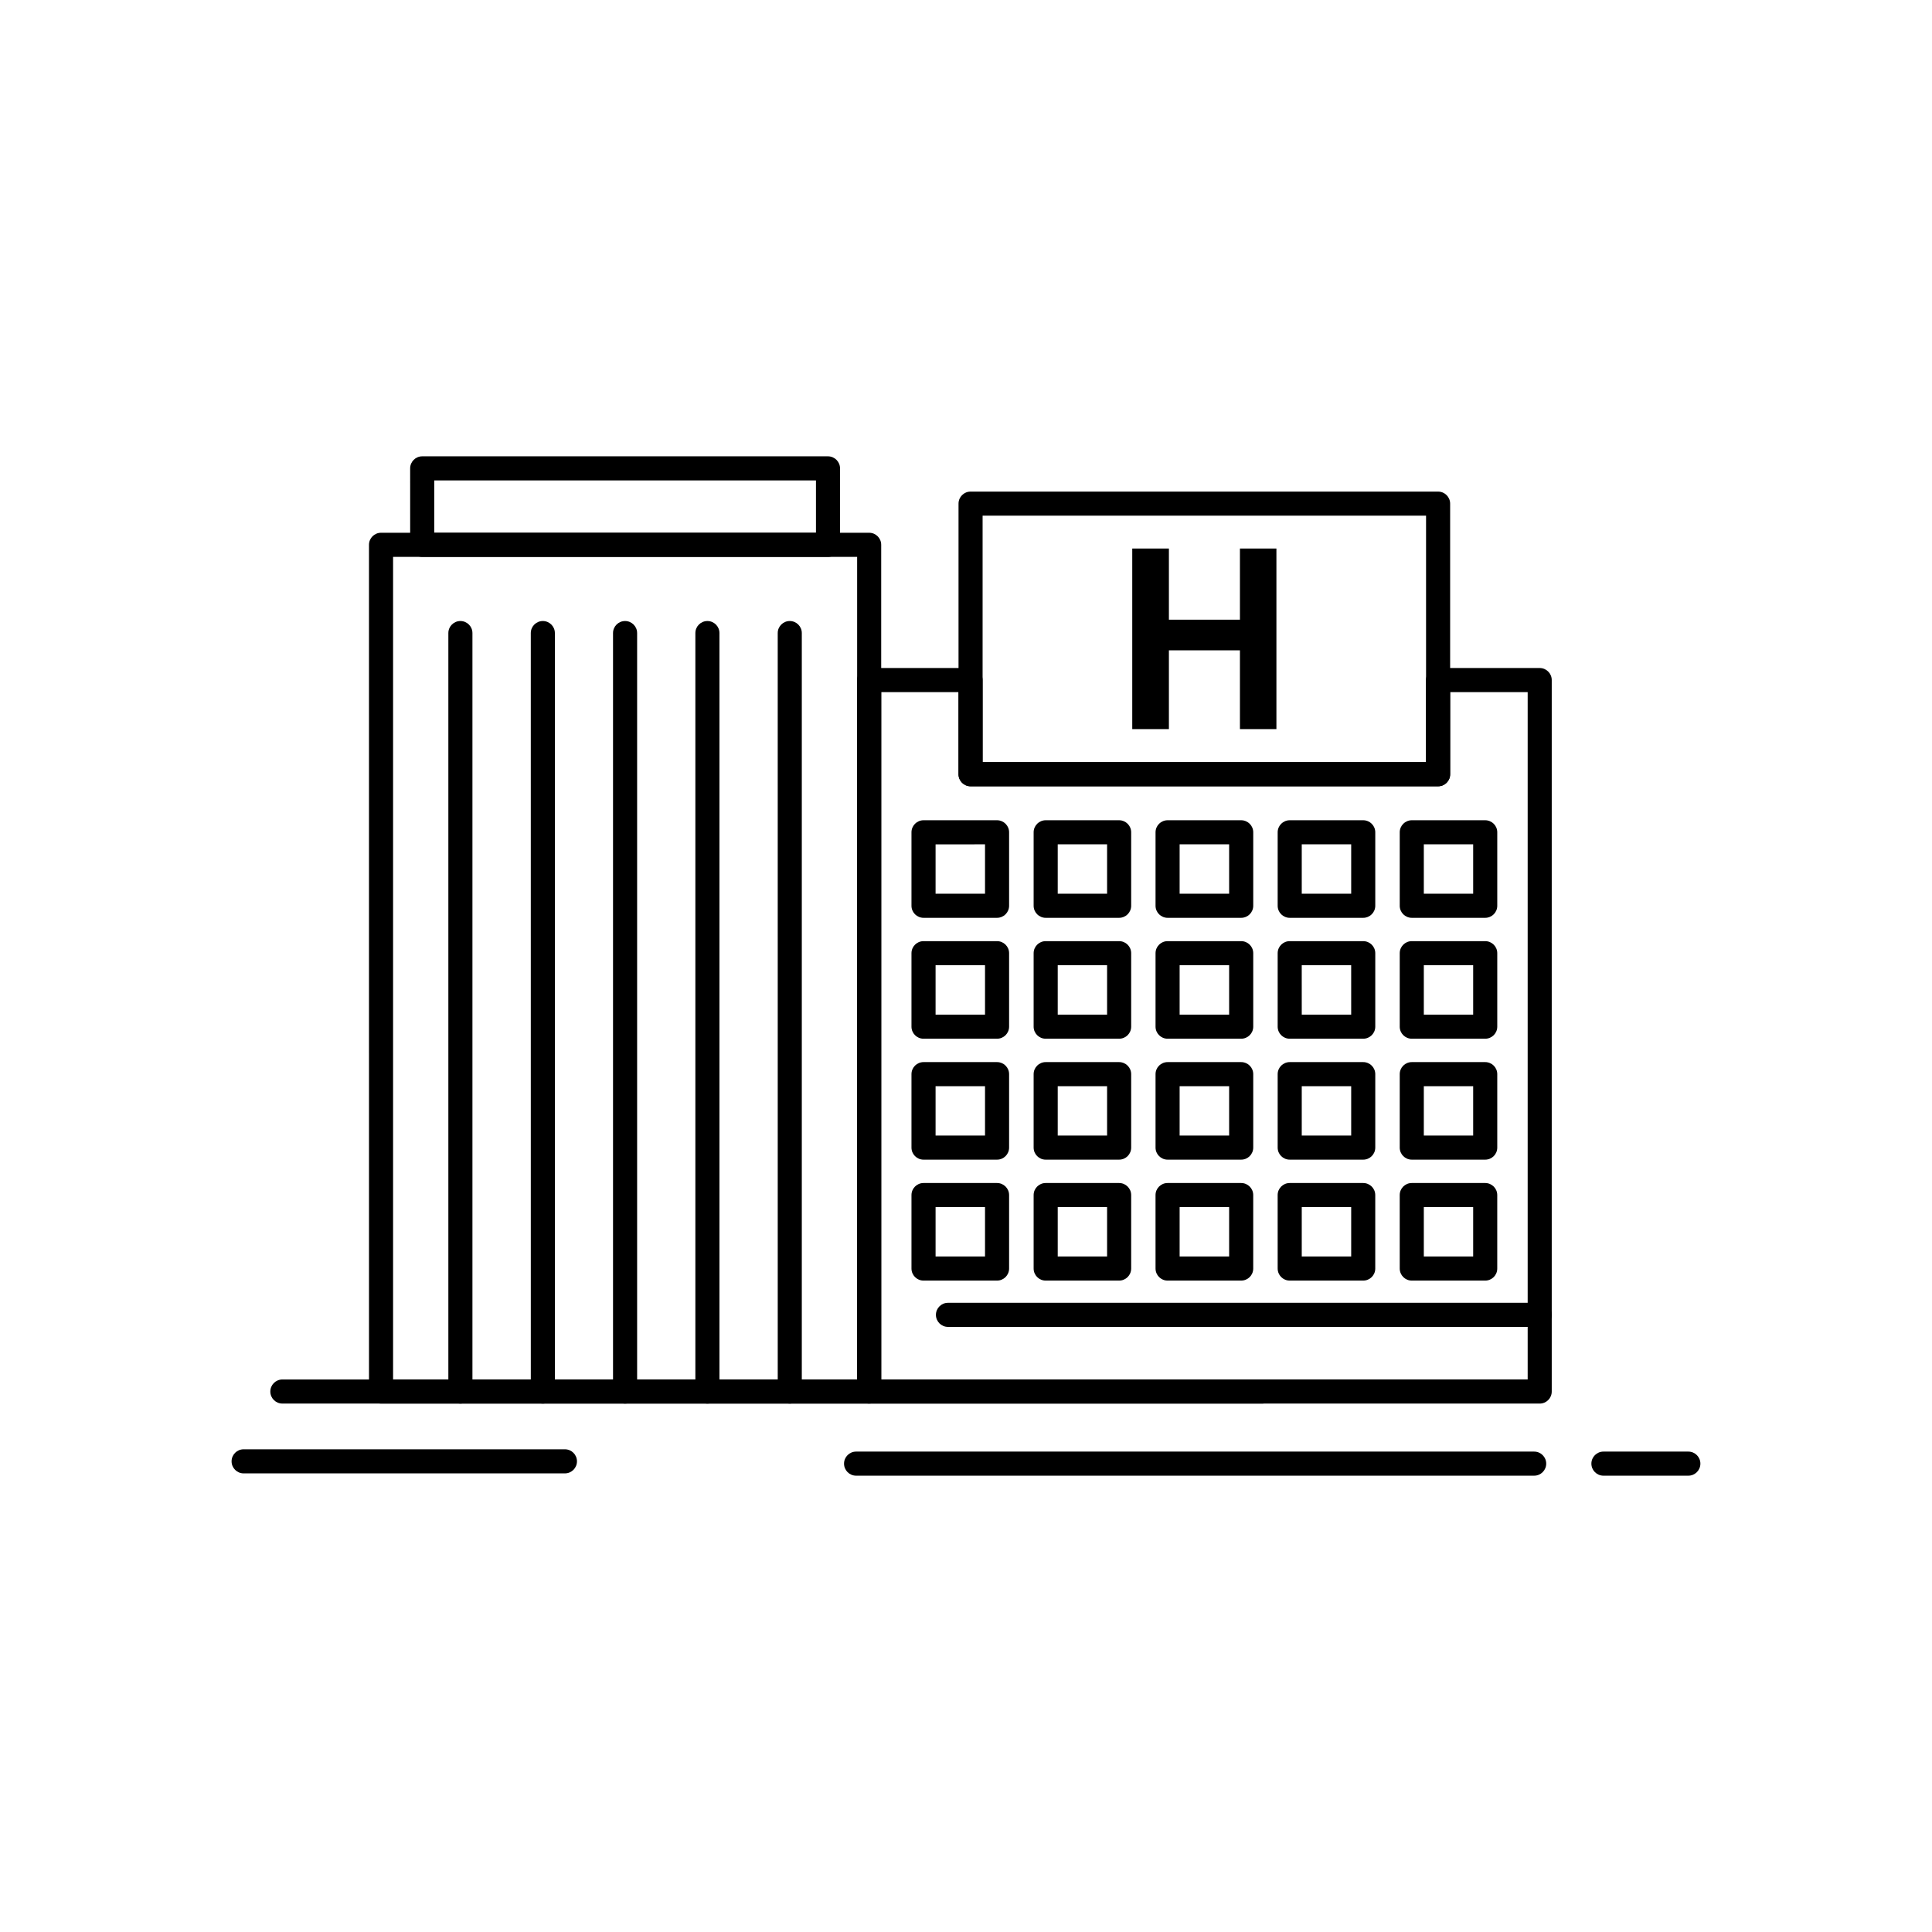 <?xml version="1.0" encoding="UTF-8"?>
<!-- Uploaded to: SVG Repo, www.svgrepo.com, Generator: SVG Repo Mixer Tools -->
<svg fill="#000000" width="800px" height="800px" version="1.1" viewBox="144 144 512 512" xmlns="http://www.w3.org/2000/svg">
 <g>
  <path d="m374.34 515.96h-129.36c-1.762 0-3.191-1.43-3.191-3.191l-0.004-224.39c0-1.762 1.43-3.191 3.191-3.191h129.36c1.762 0 3.191 1.43 3.191 3.191v224.38c0.004 1.766-1.426 3.195-3.191 3.195zm-126.17-6.387h122.98v-218h-122.98z"/>
  <path d="m552.04 515.96h-177.7c-1.762 0-3.191-1.43-3.191-3.191v-188.55c0-1.762 1.43-3.191 3.191-3.191h26.863c1.766 0 3.191 1.43 3.191 3.191v21.77l117.52 0.004v-21.77c0-1.762 1.43-3.191 3.191-3.191h26.93c1.762 0 3.191 1.43 3.191 3.191v188.55c0.004 1.762-1.426 3.191-3.191 3.191zm-174.5-6.387h171.31v-182.16h-20.543v21.77c0 1.762-1.43 3.191-3.191 3.191h-123.91c-1.762 0-3.191-1.43-3.191-3.191v-21.77h-20.477z"/>
  <path d="m363.43 291.58h-107.54c-1.762 0-3.191-1.43-3.191-3.191l-0.004-20.266c0-1.762 1.43-3.191 3.191-3.191h107.54c1.762 0 3.191 1.43 3.191 3.191v20.262c0.004 1.766-1.426 3.195-3.188 3.195zm-104.35-6.387h101.16v-13.875h-101.16z"/>
  <path d="m525.11 352.38h-123.9c-1.762 0-3.191-1.43-3.191-3.191v-71.719c0-1.762 1.43-3.191 3.191-3.191h123.9c1.762 0 3.191 1.43 3.191 3.191v71.719c0.004 1.762-1.426 3.191-3.191 3.191zm-120.71-6.387h117.52v-65.332h-117.52z"/>
  <path d="m353.3 515.96c-1.762 0-3.191-1.43-3.191-3.191l-0.004-201c0-1.762 1.43-3.191 3.191-3.191s3.191 1.43 3.191 3.191v201c0.004 1.762-1.426 3.191-3.188 3.191z"/>
  <path d="m331.47 515.96c-1.762 0-3.191-1.43-3.191-3.191v-201c0-1.762 1.43-3.191 3.191-3.191 1.762 0 3.191 1.43 3.191 3.191v201c0.004 1.762-1.426 3.191-3.191 3.191z"/>
  <path d="m309.65 515.96c-1.762 0-3.191-1.43-3.191-3.191v-201c0-1.762 1.43-3.191 3.191-3.191 1.762 0 3.195 1.43 3.195 3.191v201c0 1.762-1.43 3.191-3.195 3.191z"/>
  <path d="m287.86 515.96c-1.762 0-3.191-1.43-3.191-3.191l-0.004-201c0-1.762 1.43-3.191 3.191-3.191 1.762 0 3.191 1.43 3.191 3.191v201c0.004 1.762-1.426 3.191-3.188 3.191z"/>
  <path d="m266.01 515.96c-1.762 0-3.191-1.43-3.191-3.191v-201c0-1.762 1.43-3.191 3.191-3.191s3.191 1.43 3.191 3.191v201c0 1.762-1.43 3.191-3.191 3.191z"/>
  <path d="m444.06 337.22v-47.855h9.711v18.859h18.824v-18.859h9.668v47.855h-9.668v-20.875h-18.824v20.875z"/>
  <path d="m408.23 387.23h-19.488c-1.762 0-3.191-1.43-3.191-3.191v-19.473c0-1.762 1.43-3.191 3.191-3.191h19.488c1.762 0 3.191 1.43 3.191 3.191v19.473c0 1.762-1.43 3.191-3.191 3.191zm-16.293-6.387h13.102v-13.086l-13.102 0.004z"/>
  <path d="m440.58 387.23h-19.465c-1.766 0-3.191-1.43-3.191-3.191v-19.473c0-1.762 1.43-3.191 3.191-3.191h19.465c1.762 0 3.191 1.43 3.191 3.191v19.473c0.004 1.762-1.426 3.191-3.191 3.191zm-16.27-6.387h13.078v-13.086h-13.078z"/>
  <path d="m472.93 387.23h-19.508c-1.762 0-3.191-1.43-3.191-3.191v-19.473c0-1.762 1.43-3.191 3.191-3.191h19.508c1.762 0 3.191 1.43 3.191 3.191v19.473c0 1.762-1.43 3.191-3.191 3.191zm-16.316-6.387h13.121v-13.086h-13.121z"/>
  <path d="m505.27 387.23h-19.484c-1.766 0-3.191-1.43-3.191-3.191v-19.473c0-1.762 1.43-3.191 3.191-3.191h19.484c1.762 0 3.191 1.43 3.191 3.191v19.473c0 1.762-1.43 3.191-3.191 3.191zm-16.293-6.387h13.102v-13.086h-13.102z"/>
  <path d="m537.6 387.23h-19.465c-1.762 0-3.191-1.43-3.191-3.191v-19.473c0-1.762 1.43-3.191 3.191-3.191h19.465c1.762 0 3.191 1.43 3.191 3.191v19.473c0 1.762-1.43 3.191-3.191 3.191zm-16.273-6.387h13.078v-13.086h-13.078z"/>
  <path d="m408.23 419.27h-19.488c-1.762 0-3.191-1.43-3.191-3.191v-19.473c0-1.762 1.43-3.191 3.191-3.191h19.488c1.762 0 3.191 1.43 3.191 3.191v19.473c0 1.762-1.43 3.191-3.191 3.191zm-16.293-6.387h13.102v-13.086h-13.102z"/>
  <path d="m440.58 419.27h-19.465c-1.766 0-3.191-1.43-3.191-3.191v-19.473c0-1.762 1.43-3.191 3.191-3.191h19.465c1.762 0 3.191 1.43 3.191 3.191v19.473c0.004 1.762-1.426 3.191-3.191 3.191zm-16.27-6.387h13.078v-13.086h-13.078z"/>
  <path d="m472.93 419.27h-19.508c-1.762 0-3.191-1.43-3.191-3.191v-19.473c0-1.762 1.43-3.191 3.191-3.191h19.508c1.762 0 3.191 1.43 3.191 3.191v19.473c0 1.762-1.43 3.191-3.191 3.191zm-16.316-6.387h13.121v-13.086h-13.121z"/>
  <path d="m505.27 419.27h-19.484c-1.766 0-3.191-1.43-3.191-3.191v-19.473c0-1.762 1.43-3.191 3.191-3.191h19.484c1.762 0 3.191 1.43 3.191 3.191v19.473c0 1.762-1.43 3.191-3.191 3.191zm-16.293-6.387h13.102l-0.004-13.086h-13.102z"/>
  <path d="m537.6 419.27h-19.465c-1.762 0-3.191-1.43-3.191-3.191v-19.473c0-1.762 1.43-3.191 3.191-3.191h19.465c1.762 0 3.191 1.43 3.191 3.191v19.473c0 1.762-1.43 3.191-3.191 3.191zm-16.273-6.387h13.078v-13.086h-13.078z"/>
  <path d="m408.23 451.32h-19.488c-1.762 0-3.191-1.43-3.191-3.191v-19.469c0-1.766 1.43-3.191 3.191-3.191h19.488c1.762 0 3.191 1.43 3.191 3.191v19.469c0 1.762-1.43 3.191-3.191 3.191zm-16.293-6.387h13.102v-13.082h-13.102z"/>
  <path d="m440.58 451.32h-19.465c-1.766 0-3.191-1.43-3.191-3.191v-19.469c0-1.766 1.43-3.191 3.191-3.191h19.465c1.762 0 3.191 1.43 3.191 3.191v19.469c0.004 1.762-1.426 3.191-3.191 3.191zm-16.27-6.387h13.078v-13.082h-13.078z"/>
  <path d="m472.93 451.32h-19.508c-1.762 0-3.191-1.43-3.191-3.191v-19.469c0-1.766 1.43-3.191 3.191-3.191h19.508c1.762 0 3.191 1.43 3.191 3.191v19.469c0 1.762-1.43 3.191-3.191 3.191zm-16.316-6.387h13.121v-13.082h-13.121z"/>
  <path d="m505.27 451.32h-19.484c-1.766 0-3.191-1.43-3.191-3.191v-19.469c0-1.766 1.43-3.191 3.191-3.191h19.484c1.762 0 3.191 1.43 3.191 3.191v19.469c0 1.762-1.43 3.191-3.191 3.191zm-16.293-6.387h13.102v-13.082h-13.102z"/>
  <path d="m537.6 451.32h-19.465c-1.762 0-3.191-1.43-3.191-3.191v-19.469c0-1.766 1.43-3.191 3.191-3.191h19.465c1.762 0 3.191 1.43 3.191 3.191v19.469c0 1.762-1.43 3.191-3.191 3.191zm-16.273-6.387h13.078v-13.082h-13.078z"/>
  <path d="m408.23 483.37h-19.488c-1.762 0-3.191-1.43-3.191-3.195v-19.469c0-1.766 1.43-3.191 3.191-3.191h19.488c1.762 0 3.191 1.43 3.191 3.191v19.469c0 1.766-1.43 3.195-3.191 3.195zm-16.293-6.391h13.102v-13.082h-13.102z"/>
  <path d="m440.58 483.37h-19.465c-1.766 0-3.191-1.43-3.191-3.195v-19.469c0-1.766 1.43-3.191 3.191-3.191h19.465c1.762 0 3.191 1.43 3.191 3.191v19.469c0.004 1.766-1.426 3.195-3.191 3.195zm-16.27-6.391h13.078v-13.082h-13.078z"/>
  <path d="m472.93 483.37h-19.508c-1.762 0-3.191-1.43-3.191-3.195l-0.004-19.469c0-1.766 1.43-3.191 3.191-3.191h19.508c1.762 0 3.191 1.43 3.191 3.191v19.469c0.004 1.766-1.426 3.195-3.188 3.195zm-16.316-6.391h13.121v-13.082h-13.121z"/>
  <path d="m505.27 483.37h-19.484c-1.766 0-3.191-1.43-3.191-3.195l-0.004-19.469c0-1.766 1.43-3.191 3.191-3.191h19.484c1.762 0 3.191 1.43 3.191 3.191v19.469c0.004 1.766-1.426 3.195-3.188 3.195zm-16.293-6.391h13.102v-13.082h-13.102z"/>
  <path d="m537.6 483.37h-19.465c-1.762 0-3.191-1.43-3.191-3.195l-0.004-19.469c0-1.766 1.43-3.191 3.191-3.191h19.465c1.762 0 3.191 1.43 3.191 3.191v19.469c0.004 1.766-1.426 3.195-3.188 3.195zm-16.273-6.391h13.078v-13.082h-13.078z"/>
  <path d="m478.48 515.96h-259.65c-1.762 0-3.191-1.43-3.191-3.191s1.43-3.191 3.191-3.191h259.65c1.762 0 3.191 1.43 3.191 3.191s-1.43 3.191-3.191 3.191z"/>
  <path d="m550.57 535.07h-179.7c-1.762 0-3.191-1.43-3.191-3.191s1.43-3.191 3.191-3.191h179.7c1.762 0 3.191 1.43 3.191 3.191s-1.43 3.191-3.191 3.191z"/>
  <path d="m591.43 535.07h-22.504c-1.762 0-3.191-1.43-3.191-3.191s1.43-3.191 3.191-3.191h22.504c1.762 0 3.191 1.43 3.191 3.191s-1.43 3.191-3.191 3.191z"/>
  <path d="m293.71 534.46h-85.148c-1.762 0-3.191-1.43-3.191-3.191 0-1.766 1.43-3.191 3.191-3.191h85.148c1.762 0 3.191 1.43 3.191 3.191s-1.43 3.191-3.191 3.191z"/>
  <path d="m552.04 495.64h-156.82c-1.762 0-3.191-1.43-3.191-3.191 0-1.762 1.43-3.191 3.191-3.191h156.82c1.762 0 3.191 1.43 3.191 3.191 0 1.762-1.43 3.191-3.195 3.191z"/>
 </g>
</svg>
